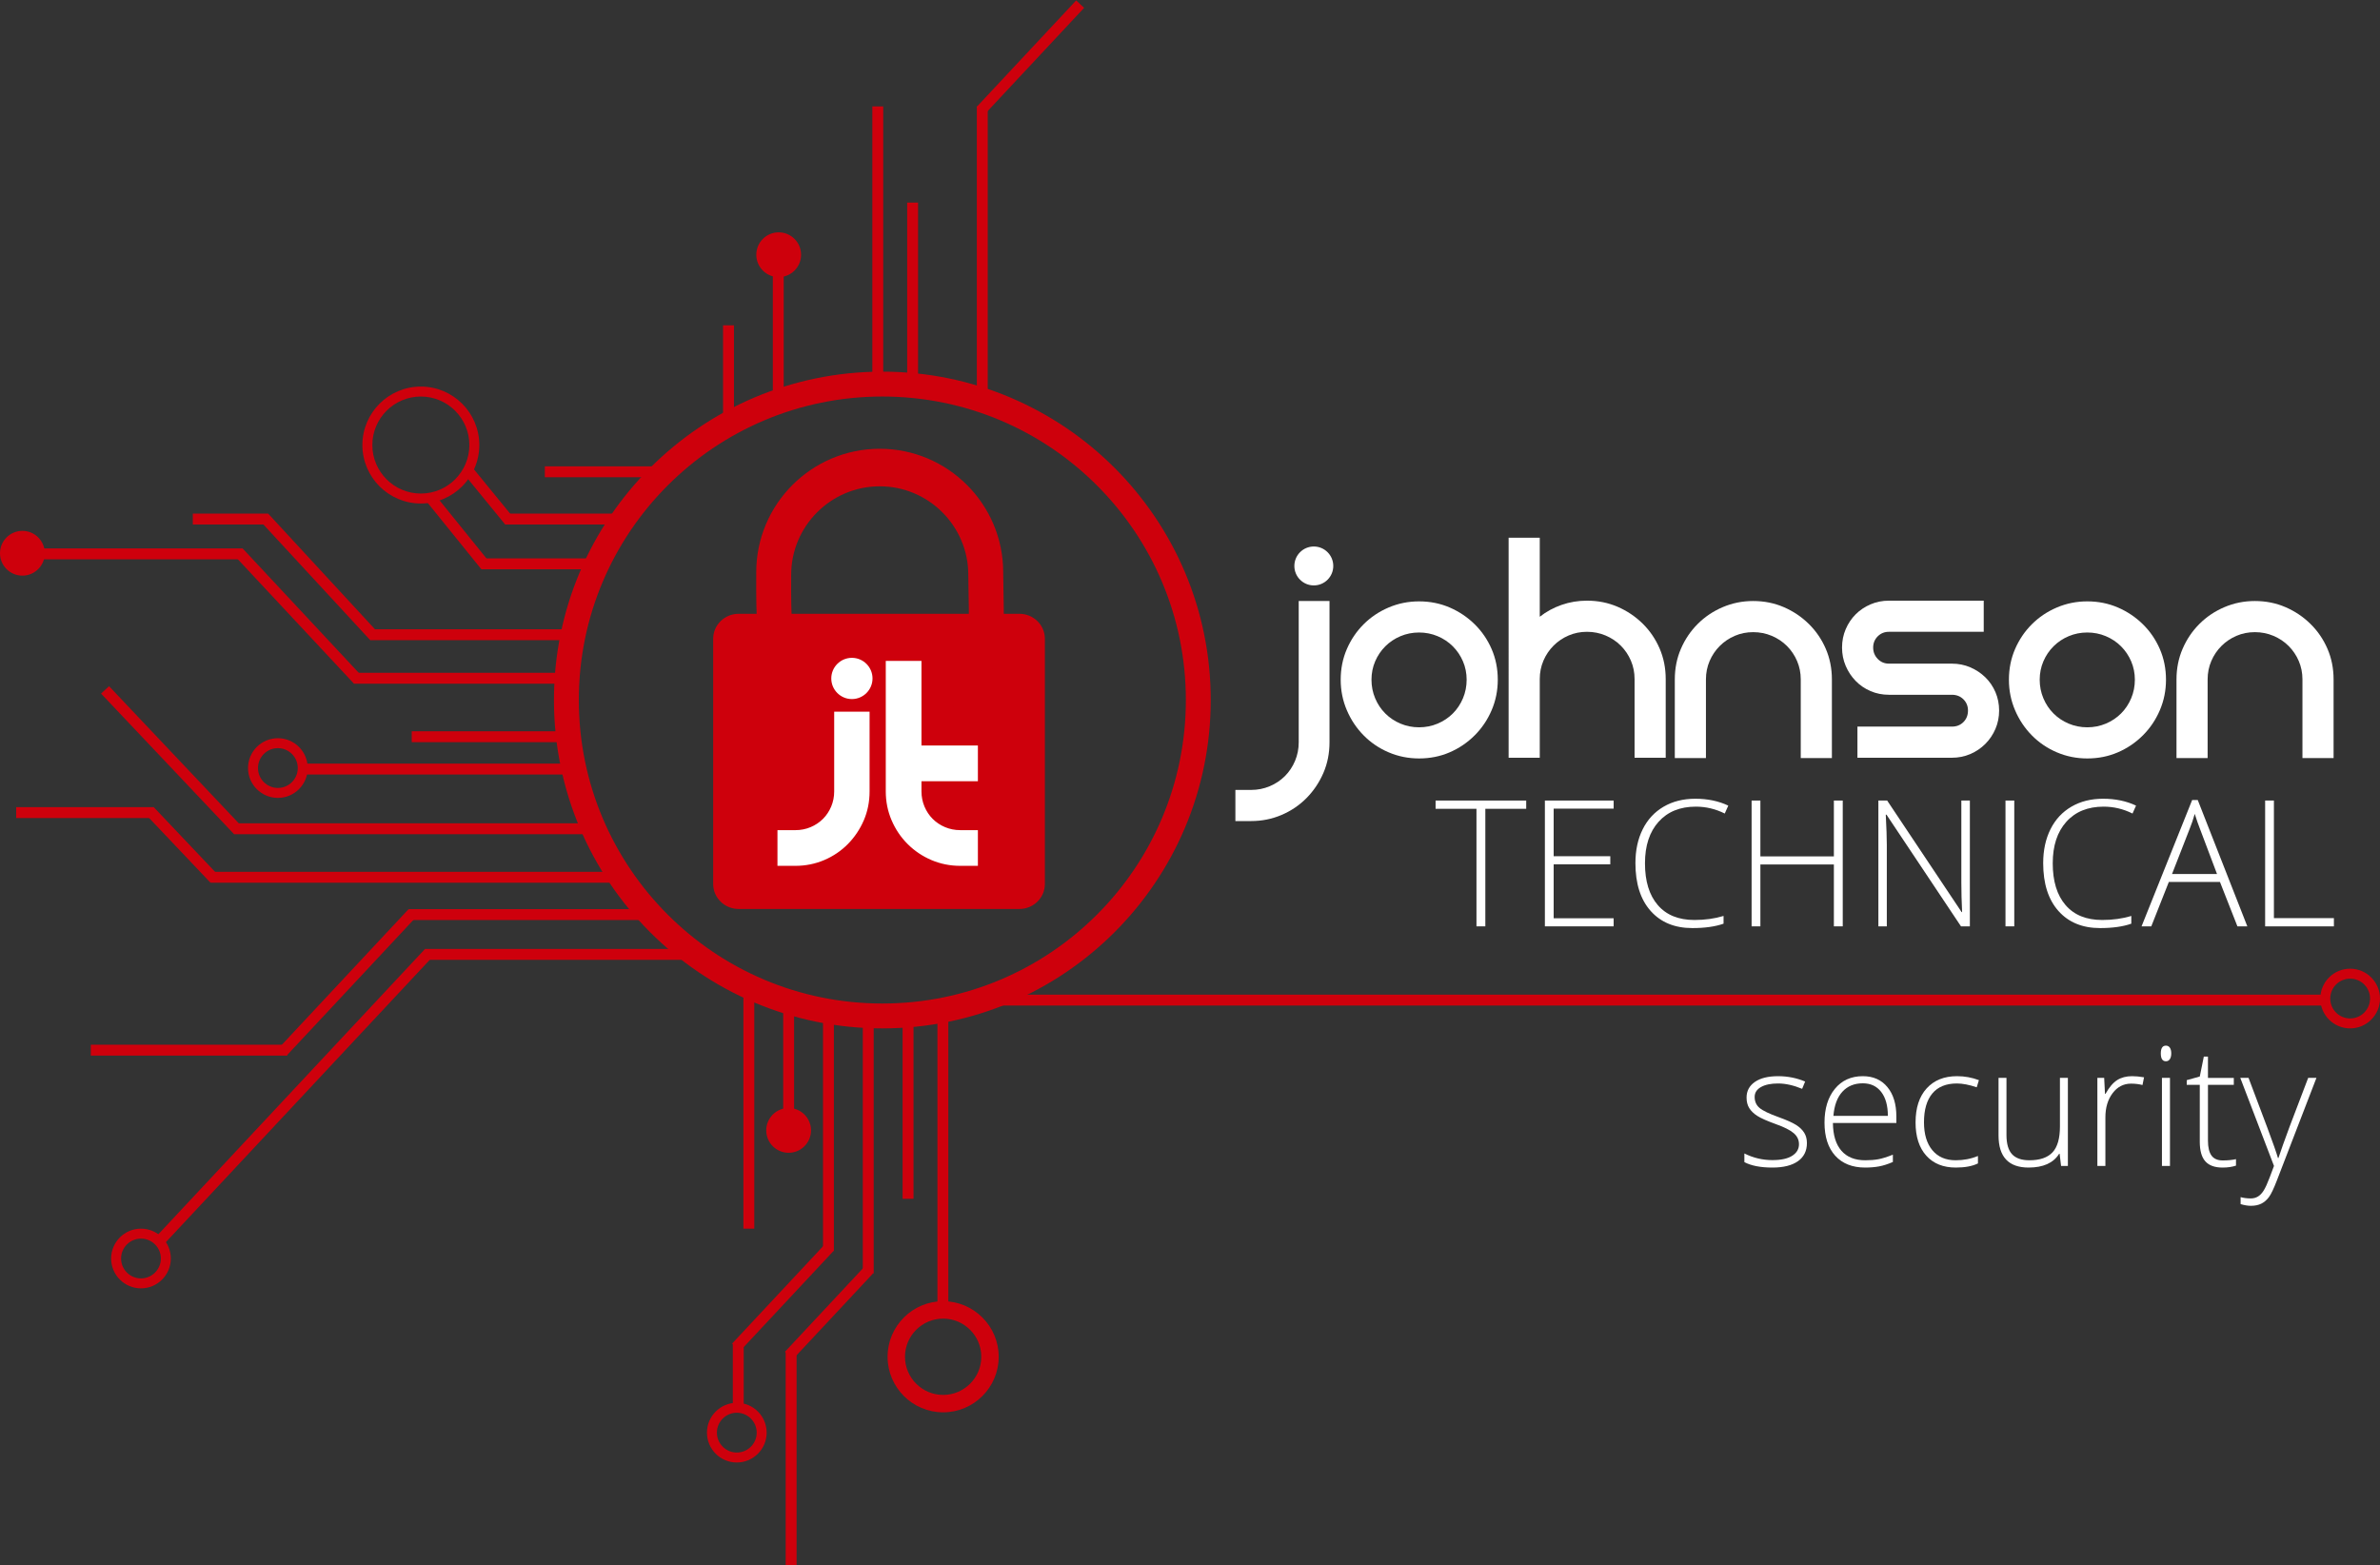 <?xml version="1.0" encoding="utf-8"?>
<!-- Generator: Adobe Illustrator 15.0.0, SVG Export Plug-In . SVG Version: 6.00 Build 0)  -->
<!DOCTYPE svg PUBLIC "-//W3C//DTD SVG 1.1//EN" "http://www.w3.org/Graphics/SVG/1.1/DTD/svg11.dtd">
<svg version="1.1" id="Layer_3" xmlns="http://www.w3.org/2000/svg" xmlns:xlink="http://www.w3.org/1999/xlink" x="0px" y="0px"
	 width="2444.633px" height="1607.703px" viewBox="0 0 2444.633 1607.703" enable-background="new 0 0 2444.633 1607.703"
	 xml:space="preserve">
<rect x="0" y="0" width="2444.633" height="1607.703" fill="#333333" stroke="none"/>
<path fill="#CE000C" d="M1073.254,908.068c0,14.172-11.739,25.658-26.223,25.658h-288.27c-14.483,0-26.222-11.486-26.222-25.658
	v-251.92c0-14.169,11.739-25.658,26.222-25.658h288.27c14.484,0,26.223,11.489,26.223,25.658V908.068z"/>
<path fill="#CE000C" d="M906.307,381.765c-186.292,0-337.311,151.017-337.311,337.309c0,186.293,151.019,337.311,337.311,337.311
	c186.29,0,337.308-151.018,337.308-337.311C1243.615,532.782,1092.597,381.765,906.307,381.765z M906.307,1030.832
	c-172.181,0-311.757-139.58-311.757-311.758c0-172.18,139.577-311.755,311.757-311.755c172.178,0,311.754,139.575,311.754,311.755
	C1218.062,891.252,1078.485,1030.832,906.307,1030.832z"/>
<rect x="1011.926" y="1021.725" fill="#CE000C" width="1379.898" height="11.18"/>
<path fill="#CE000C" d="M904.717,804.708l-1.208-0.005c-29.751-0.192-54.801-8.691-74.453-25.262
	c-16.485-13.902-29.18-33.599-37.737-58.544c-14.758-43.027-14.636-93.226-14.556-126.445c0.005-2.299,0.01-4.515,0.01-6.639
	c0-69.936,56.899-126.832,126.833-126.832c69.936,0,126.833,56.896,126.833,126.832c0,5.48,0.13,11.762,0.27,18.409
	c1.023,49.094,2.57,123.282-39.536,166.274C970.241,793.871,941.154,804.708,904.717,804.708z M903.607,491.002
	c-53.383,0-96.812,43.429-96.812,96.812c0,2.146-0.005,4.388-0.01,6.711c-0.078,31.211-0.192,78.378,12.931,116.634
	c14.771,43.063,41.458,63.25,83.988,63.527l1.013,0.002c28.458,0,49.725-7.589,65.01-23.195
	c33.275-33.976,31.887-100.575,30.969-144.641c-0.142-6.813-0.277-13.246-0.277-19.038
	C1000.419,534.431,956.99,491.002,903.607,491.002z"/>
<path fill="#CE000C" d="M904.667,794.347l-1.135-0.005c-27.957-0.18-51.497-8.167-69.963-23.739
	c-15.489-13.063-27.42-31.572-35.46-55.013c-13.87-40.435-13.753-87.606-13.678-118.822c0.002-2.161,0.007-4.242,0.007-6.238
	c0-65.719,53.471-119.187,119.187-119.187c65.721,0,119.186,53.468,119.186,119.187c0,5.15,0.123,11.052,0.255,17.298
	c0.961,46.135,2.413,115.851-37.153,156.25C966.241,784.164,938.908,794.347,904.667,794.347z M903.625,499.554
	c-50.164,0-90.975,40.812-90.975,90.976c0,2.016-0.005,4.122-0.01,6.306c-0.072,29.329-0.18,73.651,12.153,109.602
	c13.88,40.469,38.957,59.438,78.925,59.696l0.951,0.003c26.744,0,46.728-7.13,61.092-21.798
	c31.268-31.928,29.963-94.509,29.102-135.919c-0.135-6.4-0.262-12.447-0.262-17.89C994.6,540.366,953.791,499.554,903.625,499.554z"
	/>
<rect x="962.897" y="1041.053" fill="#CE000C" width="11.18" height="298.977"/>
<rect x="927.122" y="1046.164" fill="#CE000C" width="11.18" height="185.262"/>
<rect x="494.384" y="573.578" fill="#CE000C" width="119.543" height="11.18"/>
<rect x="518.979" y="527.581" fill="#CE000C" width="120.501" height="11.18"/>
<rect x="559.625" y="479.029" fill="#CE000C" width="114.353" height="11.18"/>
<rect x="380.428" y="646.406" fill="#CE000C" width="197.722" height="11.18"/>
<rect x="363.581" y="691.125" fill="#CE000C" width="210.735" height="11.18"/>
<rect x="422.913" y="751.175" fill="#CE000C" width="151.403" height="11.18"/>
<rect x="310.475" y="784.396" fill="#CE000C" width="271.505" height="11.18"/>
<rect x="240.602" y="845.725" fill="#CE000C" width="361.821" height="11.18"/>
<rect x="216.166" y="895.555" fill="#CE000C" width="411.811" height="11.18"/>
<rect x="420.118" y="933.885" fill="#CE000C" width="246.189" height="11.18"/>
<rect x="436.568" y="974.771" fill="#CE000C" width="275.102" height="11.18"/>
<rect x="16.61" y="829.115" fill="#CE000C" width="141.423" height="11.18"/>
<rect x="93.271" y="1073.152" fill="#CE000C" width="201.634" height="11.18"/>
<rect x="40.886" y="563.356" fill="#CE000C" width="208.263" height="11.18"/>
<rect x="198.043" y="527.581" fill="#CE000C" width="77.38" height="11.18"/>
<rect x="1003.356" y="109.297" fill="#CE000C" width="11.18" height="296.74"/>
<rect x="931.806" y="208.105" fill="#CE000C" width="11.18" height="190.265"/>
<rect x="793.816" y="275.398" fill="#CE000C" width="11.18" height="133.194"/>
<rect x="742.708" y="334.171" fill="#CE000C" width="11.18" height="99.974"/>
<rect x="896.031" y="109.297" fill="#CE000C" width="11.18" height="286.518"/>
<rect x="886.236" y="1046.164" fill="#CE000C" width="11.18" height="261.924"/>
<rect x="845.35" y="1046.164" fill="#CE000C" width="11.18" height="239.033"/>
<rect x="763.578" y="1019.332" fill="#CE000C" width="11.18" height="242.758"/>
<rect x="804.467" y="1035.941" fill="#CE000C" width="11.18" height="107.324"/>
<rect x="807.02" y="1388.451" fill="#CE000C" width="11.18" height="219.252"/>
<rect x="791.995" y="1342.637" transform="matrix(-0.683 0.731 -0.731 -0.683 2419.057 1646.269)" fill="#CE000C" width="120.374" height="11.179"/>
<rect x="983.807" y="52.851" transform="matrix(-0.683 0.731 -0.731 -0.683 1824.131 -674.999)" fill="#CE000C" width="149.544" height="11.178"/>
<rect x="734.624" y="1327.017" transform="matrix(-0.683 0.731 -0.731 -0.683 2327.624 1654.726)" fill="#CE000C" width="140.013" height="11.178"/>
<rect x="259.867" y="1003.505" transform="matrix(-0.683 0.731 -0.731 -0.683 1338.954 1436.906)" fill="#CE000C" width="195.414" height="11.178"/>
<polygon fill="#CE000C" points="388.446,649.949 275.488,527.641 267.368,535.317 380.323,657.625 "/>
<polygon fill="#CE000C" points="371.731,694.613 249.178,563.341 241.018,570.975 363.568,702.251 "/>
<polygon fill="#CE000C" points="248.719,849.367 112.02,704.87 103.797,712.449 240.499,856.951 "/>
<polygon fill="#CE000C" points="223.395,898.188 158.014,829.225 150.669,837.627 216.053,906.584 "/>
<polygon fill="#CE000C" points="502.217,576.762 446.93,508.351 439.049,516.249 494.339,584.663 "/>
<polygon fill="#CE000C" points="526.321,530.448 483.366,477.894 475.932,486.211 518.887,538.766 "/>
<rect x="752.721" y="1379.852" fill="#CE000C" width="11.18" height="64.947"/>
<polygon fill="#CE000C" points="157.482,1273.385 436.606,974.74 444.776,982.367 165.645,1281.02 "/>
<circle fill="#FFFFFF" cx="1349.5" cy="581.359" r="19.985"/>
<g>
	<g>
		<path fill="#FFFFFF" d="M1365.609,617.374v145.185c0,11.259-2.102,21.737-6.291,31.442c-4.192,9.7-9.944,18.261-17.246,25.697
			c-7.312,7.42-15.877,13.229-25.696,17.422c-9.819,4.191-20.24,6.289-31.266,6.289h-16.171v-31.977h16.171
			c6.71,0,13.062-1.266,19.048-3.775c5.992-2.516,11.202-5.992,15.635-10.421c4.427-4.439,7.902-9.65,10.418-15.632
			c2.516-5.986,3.773-12.34,3.773-19.045V617.374H1365.609z"/>
		<path fill="#FFFFFF" d="M1377.104,698.229c0-11.26,2.094-21.74,6.289-31.442c4.189-9.703,9.939-18.205,17.251-25.517
			c7.304-7.307,15.868-13.057,25.696-17.249c9.816-4.188,20.24-6.288,31.26-6.288c11.26,0,21.741,2.101,31.443,6.288
			c9.705,4.192,18.268,9.942,25.696,17.249c7.421,7.312,13.233,15.813,17.429,25.517c4.189,9.702,6.291,20.183,6.291,31.442
			c0,11.022-2.102,21.444-6.291,31.266c-4.195,9.827-10.008,18.452-17.429,25.874c-7.429,7.426-15.991,13.24-25.696,17.428
			c-9.702,4.197-20.184,6.291-31.443,6.291c-11.02,0-21.443-2.094-31.26-6.291c-9.828-4.188-18.393-10.002-25.696-17.428
			c-7.312-7.422-13.062-16.047-17.251-25.874C1379.197,719.673,1377.104,709.251,1377.104,698.229z M1408.727,698.229
			c0,6.711,1.258,13.062,3.772,19.046c2.519,5.991,5.989,11.202,10.424,15.632c4.43,4.437,9.64,7.905,15.632,10.423
			c5.986,2.516,12.338,3.773,19.045,3.773c6.706,0,13.055-1.258,19.046-3.773c5.989-2.518,11.197-5.986,15.634-10.423
			c4.43-4.43,7.903-9.641,10.422-15.632c2.516-5.984,3.773-12.335,3.773-19.046c0-6.705-1.258-12.994-3.773-18.868
			c-2.519-5.864-5.992-11.015-10.422-15.449c-4.437-4.432-9.645-7.908-15.634-10.424c-5.991-2.516-12.34-3.773-19.046-3.773
			c-6.707,0-13.059,1.258-19.045,3.773c-5.992,2.516-11.202,5.992-15.632,10.424c-4.435,4.435-7.905,9.585-10.424,15.449
			C1409.984,685.235,1408.727,691.524,1408.727,698.229z"/>
		<path fill="#FFFFFF" d="M1630.092,617.014c11.252,0,21.738,2.099,31.443,6.288c9.699,4.195,18.262,9.945,25.695,17.249
			c7.422,7.312,13.229,15.812,17.424,25.517c4.189,9.699,6.289,20.186,6.289,31.445v80.851h-31.977v-80.851
			c0-6.708-1.266-12.996-3.777-18.871c-2.514-5.864-5.994-11.015-10.42-15.452c-4.439-4.427-9.65-7.903-15.633-10.418
			c-5.994-2.519-12.344-3.776-19.045-3.776c-6.713,0-13.002,1.258-18.871,3.776c-5.871,2.515-11.02,5.991-15.451,10.418
			c-4.438,4.438-7.906,9.588-10.422,15.452c-2.512,5.875-3.77,12.163-3.77,18.871v80.851h-31.984V552.329h31.984v81.216
			c6.703-5.266,14.191-9.344,22.457-12.219C1612.299,618.452,1620.98,617.014,1630.092,617.014z"/>
		<path fill="#FFFFFF" d="M1726.574,666.427c4.189-9.705,9.939-18.205,17.254-25.517c7.303-7.307,15.863-13.054,25.693-17.249
			c9.82-4.188,20.244-6.288,31.264-6.288c11.26,0,21.738,2.101,31.443,6.288c9.705,4.195,18.266,9.942,25.693,17.249
			c7.424,7.312,13.236,15.812,17.43,25.517c4.191,9.702,6.293,20.186,6.293,31.442v80.854h-31.988V697.87
			c0-6.705-1.258-12.993-3.773-18.865c-2.516-5.87-5.988-11.018-10.42-15.452c-4.436-4.432-9.65-7.906-15.633-10.424
			c-5.994-2.516-12.34-3.773-19.045-3.773c-6.713,0-13.002,1.258-18.871,3.773c-5.869,2.518-11.02,5.992-15.449,10.424
			c-4.434,4.435-7.906,9.582-10.422,15.452c-2.514,5.872-3.775,12.16-3.775,18.865v80.854h-31.977V697.87
			C1720.291,686.613,1722.379,676.129,1726.574,666.427z"/>
		<path fill="#FFFFFF" d="M2037.598,617.014v31.981h-97.389c-4.553,0-8.385,1.563-11.498,4.672
			c-3.111,3.117-4.674,6.952-4.674,11.502c0,4.554,1.563,8.444,4.674,11.681c3.113,3.232,6.945,4.849,11.498,4.849h64.686
			c6.705,0,12.998,1.258,18.867,3.773c5.865,2.518,11.02,5.93,15.453,10.241c4.428,4.313,7.906,9.406,10.422,15.272
			c2.516,5.875,3.775,12.163,3.775,18.866c0,6.71-1.26,12.999-3.775,18.868c-2.516,5.874-5.994,11.02-10.422,15.452
			c-4.434,4.437-9.588,7.903-15.453,10.419c-5.869,2.515-12.162,3.772-18.867,3.772h-97.023v-31.979h97.023
			c4.789,0,8.744-1.557,11.859-4.672c3.111-3.111,4.672-7.064,4.672-11.86c0-4.547-1.561-8.383-4.672-11.497
			c-3.115-3.111-7.07-4.674-11.859-4.674h-64.686c-6.709,0-12.996-1.255-18.863-3.771c-5.873-2.516-10.965-5.989-15.271-10.424
			c-4.314-4.432-7.73-9.58-10.246-15.454c-2.51-5.864-3.768-12.156-3.768-18.863c0-6.706,1.258-12.997,3.768-18.868
			c2.516-5.867,5.932-10.961,10.246-15.272c4.307-4.313,9.398-7.727,15.271-10.242c5.867-2.515,12.154-3.772,18.863-3.772H2037.598z
			"/>
		<path fill="#FFFFFF" d="M2063.469,698.229c0-11.26,2.094-21.74,6.289-31.442c4.189-9.703,9.939-18.205,17.248-25.517
			c7.311-7.307,15.871-13.057,25.693-17.249c9.828-4.188,20.244-6.288,31.27-6.288c11.26,0,21.738,2.101,31.441,6.288
			c9.701,4.192,18.268,9.942,25.697,17.249c7.424,7.312,13.232,15.813,17.43,25.517c4.188,9.702,6.289,20.183,6.289,31.442
			c0,11.022-2.102,21.444-6.289,31.266c-4.197,9.827-10.006,18.452-17.43,25.874c-7.43,7.426-15.996,13.24-25.697,17.428
			c-9.703,4.197-20.182,6.291-31.441,6.291c-11.025,0-21.441-2.094-31.27-6.291c-9.822-4.188-18.383-10.002-25.693-17.428
			c-7.309-7.422-13.059-16.047-17.248-25.874C2065.563,719.673,2063.469,709.251,2063.469,698.229z M2095.094,698.229
			c0,6.711,1.26,13.062,3.775,19.046c2.516,5.991,5.982,11.202,10.422,15.632c4.43,4.437,9.637,7.905,15.631,10.423
			c5.982,2.516,12.336,3.773,19.047,3.773c6.705,0,13.051-1.258,19.045-3.773c5.984-2.518,11.197-5.986,15.631-10.423
			c4.43-4.43,7.906-9.641,10.424-15.632c2.516-5.984,3.773-12.335,3.773-19.046c0-6.705-1.258-12.994-3.773-18.868
			c-2.518-5.864-5.994-11.015-10.424-15.449c-4.434-4.432-9.646-7.908-15.631-10.424c-5.994-2.516-12.34-3.773-19.045-3.773
			c-6.711,0-13.064,1.258-19.047,3.773c-5.994,2.516-11.201,5.992-15.631,10.424c-4.439,4.435-7.906,9.585-10.422,15.449
			C2096.354,685.235,2095.094,691.524,2095.094,698.229z"/>
		<path fill="#FFFFFF" d="M2241.891,666.427c4.186-9.705,9.939-18.205,17.248-25.517c7.303-7.307,15.865-13.054,25.693-17.249
			c9.82-4.188,20.244-6.288,31.264-6.288c11.26,0,21.744,2.101,31.443,6.288c9.705,4.195,18.268,9.942,25.695,17.249
			c7.422,7.312,13.234,15.812,17.43,25.517c4.189,9.702,6.291,20.186,6.291,31.442v80.854h-31.984V697.87
			c0-6.705-1.262-12.993-3.777-18.865c-2.514-5.87-5.986-11.018-10.42-15.452c-4.436-4.432-9.643-7.906-15.633-10.424
			c-5.988-2.516-12.34-3.773-19.045-3.773c-6.713,0-12.996,1.258-18.865,3.773c-5.875,2.518-11.025,5.992-15.453,10.424
			c-4.434,4.435-7.908,9.582-10.422,15.452c-2.516,5.872-3.773,12.16-3.773,18.865v80.854h-31.98V697.87
			C2235.602,686.613,2237.695,676.129,2241.891,666.427z"/>
	</g>
	<g>
		<path fill="#FFFFFF" d="M1525.669,951.563h-9.105V830.811h-41.989v-8.484h93.082v8.484h-41.987V951.563z"/>
		<path fill="#FFFFFF" d="M1657.471,951.563h-70.633V822.326h70.633v8.311h-61.613v48.885h58.164v8.313h-58.164v55.424h61.613
			V951.563z"/>
		<path fill="#FFFFFF" d="M1741.893,828.598c-16.207,0-28.969,5.193-38.281,15.564c-9.311,10.371-13.963,24.57-13.963,42.605
			c0,18.449,4.391,32.771,13.172,42.959c8.779,10.199,21.328,15.295,37.654,15.295c10.846,0,20.805-1.385,29.885-4.154v7.955
			c-8.549,3.008-19.217,4.51-32.002,4.51c-18.15,0-32.445-5.861-42.873-17.588c-10.434-11.732-15.65-28.115-15.65-49.154
			c0-13.143,2.488-24.719,7.469-34.738c4.982-10.02,12.145-17.756,21.484-23.207c9.34-5.449,20.201-8.174,32.576-8.174
			c12.607,0,23.896,2.355,33.857,7.068l-3.627,8.133C1762.162,830.961,1752.264,828.598,1741.893,828.598z"/>
		<path fill="#FFFFFF" d="M1892.789,951.563h-9.104v-63.561h-75.496v63.561h-9.016V822.326h9.016v57.371h75.496v-57.371h9.104
			V951.563z"/>
		<path fill="#FFFFFF" d="M2023.357,951.563h-9.109l-76.553-114.74h-0.707c0.707,13.674,1.063,23.99,1.063,30.938v83.803h-8.662
			V822.326h9.018l76.463,114.561h0.529c-0.529-10.604-0.795-20.686-0.795-30.23v-84.33h8.754V951.563z"/>
		<path fill="#FFFFFF" d="M2059.951,951.563V822.326h9.018v129.236H2059.951z"/>
		<path fill="#FFFFFF" d="M2160.729,828.598c-16.209,0-28.971,5.193-38.277,15.564c-9.313,10.371-13.969,24.57-13.969,42.605
			c0,18.449,4.389,32.771,13.174,42.959c8.781,10.199,21.334,15.295,37.658,15.295c10.844,0,20.801-1.385,29.879-4.154v7.955
			c-8.549,3.008-19.217,4.51-32.002,4.51c-18.152,0-32.445-5.861-42.875-17.588c-10.426-11.732-15.646-28.115-15.646-49.154
			c0-13.143,2.488-24.719,7.467-34.738c4.98-10.02,12.143-17.756,21.484-23.207c9.34-5.449,20.199-8.174,32.574-8.174
			c12.611,0,23.898,2.355,33.859,7.068l-3.625,8.133C2180.996,830.961,2171.1,828.598,2160.729,828.598z"/>
		<path fill="#FFFFFF" d="M2280.246,905.951h-52.51l-18.035,45.611h-9.988l51.975-129.768h5.75l50.918,129.768h-10.166
			L2280.246,905.951z M2231.002,897.814h46.232l-17.588-46.586c-1.475-3.652-3.24-8.719-5.307-15.201
			c-1.586,5.656-3.328,10.785-5.213,15.379L2231.002,897.814z"/>
		<path fill="#FFFFFF" d="M2326.654,951.563V822.326h9.016V943.08h61.613v8.482H2326.654z"/>
	</g>
</g>
<g>
	<path fill="#FFFFFF" d="M1855.992,1174.122c0,8.101-3.08,14.328-9.238,18.683c-6.158,4.355-14.896,6.532-26.213,6.532
		c-12.096,0-21.693-1.857-28.795-5.575v-8.904c9.1,4.55,18.695,6.823,28.795,6.823c8.932,0,15.713-1.483,20.346-4.452
		c4.633-2.967,6.949-6.92,6.949-11.858c0-4.548-1.846-8.376-5.533-11.484c-3.691-3.105-9.752-6.157-18.184-9.153
		c-9.045-3.273-15.396-6.088-19.057-8.447c-3.662-2.357-6.424-5.021-8.281-7.988c-1.859-2.968-2.787-6.588-2.787-10.86
		c0-6.768,2.842-12.121,8.529-16.062c5.686-3.938,13.633-5.908,23.842-5.908c9.764,0,19.029,1.831,27.795,5.492l-3.078,7.49
		c-8.877-3.662-17.117-5.492-24.717-5.492c-7.379,0-13.23,1.221-17.559,3.661c-4.328,2.442-6.492,5.825-6.492,10.152
		c0,4.717,1.678,8.488,5.035,11.318c3.357,2.829,9.916,5.991,19.682,9.486c8.156,2.941,14.092,5.59,17.809,7.947
		c3.717,2.359,6.504,5.035,8.363,8.031C1855.063,1166.549,1855.992,1170.073,1855.992,1174.122z"/>
	<path fill="#FFFFFF" d="M1915.826,1199.337c-13.148,0-23.398-4.049-30.75-12.149c-7.352-8.1-11.025-19.444-11.025-34.036
		c0-14.425,3.549-25.978,10.65-34.661c7.102-8.682,16.672-13.023,28.711-13.023c10.652,0,19.057,3.718,25.215,11.151
		c6.158,7.436,9.238,17.532,9.238,30.291v6.658h-65.16c0.109,12.428,3.008,21.915,8.695,28.46c5.688,6.548,13.828,9.82,24.426,9.82
		c5.158,0,9.693-0.36,13.605-1.082c3.912-0.721,8.863-2.274,14.855-4.66v7.489c-5.105,2.22-9.82,3.732-14.148,4.536
		C1925.813,1198.935,1921.039,1199.337,1915.826,1199.337z M1913.412,1112.79c-8.711,0-15.701,2.871-20.971,8.613
		c-5.271,5.742-8.352,14.022-9.238,24.841h55.924c0-10.485-2.275-18.683-6.824-24.591
		C1927.754,1115.744,1921.455,1112.79,1913.412,1112.79z"/>
	<path fill="#FFFFFF" d="M2008.947,1199.337c-12.928,0-23.053-4.077-30.375-12.232c-7.324-8.156-10.984-19.528-10.984-34.12
		c0-14.979,3.799-26.643,11.4-34.993c7.6-8.349,18.002-12.524,31.207-12.524c7.822,0,15.313,1.36,22.469,4.078l-2.248,7.323
		c-7.822-2.607-14.619-3.911-20.387-3.911c-11.098,0-19.502,3.426-25.217,10.277c-5.715,6.853-8.57,16.714-8.57,29.584
		c0,12.206,2.855,21.762,8.57,28.669c5.715,6.906,13.703,10.36,23.967,10.36c8.211,0,15.84-1.47,22.887-4.411v7.656
		C2025.895,1197.923,2018.322,1199.337,2008.947,1199.337z"/>
	<path fill="#FFFFFF" d="M2060.959,1107.215v58.585c0,9.1,1.914,15.716,5.742,19.848c3.828,4.134,9.764,6.2,17.809,6.2
		c10.762,0,18.682-2.718,23.758-8.155c5.076-5.437,7.615-14.285,7.615-26.547v-49.931h8.154v90.458h-6.99l-1.498-12.482h-0.498
		c-5.881,9.432-16.34,14.146-31.373,14.146c-20.584,0-30.875-11.012-30.875-33.037v-59.085H2060.959z"/>
	<path fill="#FFFFFF" d="M2189.947,1105.467c3.826,0,7.932,0.389,12.314,1.165l-1.58,7.906c-3.773-0.943-7.686-1.415-11.734-1.415
		c-7.711,0-14.037,3.274-18.973,9.819c-4.939,6.547-7.406,14.813-7.406,24.8v49.931h-8.24v-90.458h6.99l0.834,16.311h0.582
		c3.715-6.657,7.684-11.331,11.9-14.022C2178.85,1106.813,2183.955,1105.467,2189.947,1105.467z"/>
	<path fill="#FFFFFF" d="M2219.488,1082.083c0-5.326,1.748-7.989,5.244-7.989c1.719,0,3.064,0.694,4.035,2.08
		c0.971,1.388,1.457,3.357,1.457,5.909c0,2.496-0.486,4.466-1.457,5.908c-0.971,1.443-2.316,2.163-4.035,2.163
		C2221.236,1090.154,2219.488,1087.465,2219.488,1082.083z M2228.893,1197.673h-8.238v-90.458h8.238V1197.673z"/>
	<path fill="#FFFFFF" d="M2283.068,1192.014c5.213,0,9.764-0.443,13.646-1.331v6.657c-3.994,1.332-8.6,1.997-13.813,1.997
		c-7.99,0-13.885-2.135-17.686-6.407c-3.801-4.271-5.699-10.985-5.699-20.139v-58.42h-13.398v-4.826l13.398-3.745l4.16-20.472h4.244
		v21.887h26.547v7.156h-26.547v57.255c0,6.936,1.221,12.066,3.662,15.395C2274.025,1190.35,2277.852,1192.014,2283.068,1192.014z"/>
	<path fill="#FFFFFF" d="M2301.127,1107.215h8.488l19.141,50.763c5.824,15.591,9.514,26.104,11.066,31.54h0.5
		c2.33-7.157,6.129-17.836,11.4-32.039l19.141-50.264h8.488l-40.527,105.104c-3.273,8.543-6.02,14.313-8.238,17.31
		c-2.221,2.996-4.814,5.242-7.781,6.74c-2.969,1.498-6.561,2.247-10.777,2.247c-3.162,0-6.686-0.582-10.568-1.747v-7.157
		c3.217,0.887,6.686,1.331,10.402,1.331c2.83,0,5.326-0.665,7.49-1.997c2.164-1.331,4.119-3.398,5.867-6.199
		c1.746-2.803,3.771-7.24,6.074-13.315c2.301-6.075,3.787-10.027,4.453-11.858L2301.127,1107.215z"/>
</g>
<g>
	<g>
		<g>
			<path fill="#FFFFFF" d="M1000.439,798.475v-28.653h-57.948v-86.915h-28.648v130.054c0,9.873,1.872,19.209,5.63,28.004
				c3.753,8.807,8.958,16.533,15.614,23.178c6.65,6.662,14.374,11.861,23.175,15.615c8.802,3.76,18.137,5.633,28.009,5.633h14.167
				v-28.646h-14.167c-6.011,0-11.696-1.127-17.059-3.381c-5.373-2.256-10.037-5.361-14.007-9.334
				c-3.973-3.975-7.083-8.641-9.333-14.006c-2.256-5.361-3.382-11.053-3.382-17.063v-14.486H1000.439z"/>
			<path fill="#FFFFFF" d="M1004.449,889.402h-18.177c-10.383,0-20.338-2.004-29.586-5.953c-9.233-3.941-17.456-9.479-24.436-16.473
				c-6.985-6.973-12.527-15.197-16.463-24.439c-3.953-9.238-5.957-19.189-5.957-29.576V678.894h36.671v86.918h57.947v36.673h-57.947
				v10.476c0,5.453,1.033,10.668,3.069,15.508c2.041,4.865,4.894,9.145,8.47,12.721c3.578,3.582,7.858,6.432,12.719,8.473
				c4.844,2.037,10.062,3.066,15.512,3.066h18.177V889.402z M917.854,686.917v126.043c0,9.297,1.787,18.188,5.313,26.428
				c3.534,8.297,8.5,15.666,14.753,21.918c6.258,6.258,13.627,11.227,21.915,14.764c8.252,3.525,17.142,5.309,26.437,5.309h10.152
				v-20.627h-10.152c-6.526,0-12.789-1.242-18.616-3.691c-5.824-2.445-10.97-5.877-15.287-10.195
				c-4.315-4.318-7.746-9.461-10.194-15.287c-2.451-5.824-3.693-12.092-3.693-18.617v-18.499h57.942v-20.628h-57.942v-86.917
				H917.854z"/>
		</g>
	</g>
	<g>
		<g>
			<path fill="#FFFFFF" d="M889.186,735.057v77.904c0,10.084-1.884,19.48-5.632,28.172c-3.763,8.684-8.911,16.355-15.457,23.016
				c-6.545,6.646-14.214,11.855-23.013,15.609c-8.799,3.75-18.137,5.633-28.009,5.633h-14.489v-28.645h14.489
				c6.009,0,11.699-1.129,17.064-3.383c5.365-2.248,10.032-5.371,14-9.334c3.975-3.975,7.082-8.641,9.338-14.006
				c2.251-5.369,3.376-11.055,3.376-17.063v-77.904H889.186z"/>
			<path fill="#FFFFFF" d="M817.074,889.402h-18.499v-36.668h18.499c5.445,0,10.663-1.031,15.507-3.072
				c4.851-2.037,9.133-4.881,12.725-8.473c3.574-3.57,6.426-7.855,8.472-12.721c2.034-4.842,3.064-10.063,3.064-15.508v-81.914
				h36.354v81.914c0,10.578-2.004,20.59-5.961,29.756c-3.946,9.111-9.418,17.27-16.278,24.244
				c-6.905,7.01-15.08,12.557-24.301,16.488C837.392,887.398,827.438,889.402,817.074,889.402z M806.6,881.379h10.474
				c9.278,0,18.169-1.783,26.435-5.309c8.257-3.525,15.564-8.482,21.731-14.734c6.161-6.268,11.082-13.604,14.631-21.797
				c3.519-8.156,5.305-17.1,5.305-26.578v-73.893h-20.311v73.893c0,6.521-1.24,12.779-3.691,18.617
				c-2.456,5.834-5.884,10.973-10.196,15.287c-4.333,4.33-9.48,7.758-15.292,10.195c-5.83,2.453-12.09,3.697-18.611,3.697H806.6
				V881.379z"/>
		</g>
	</g>
	<g>
		<path fill="#FFFFFF" d="M892.198,696.914c0,9.48-7.686,17.164-17.169,17.164c-9.478,0-17.164-7.684-17.164-17.164
			c0-9.482,7.686-17.168,17.164-17.168C884.512,679.746,892.198,687.431,892.198,696.914z"/>
		<path fill="#FFFFFF" d="M875.029,718.09c-11.676,0-21.177-9.5-21.177-21.177c0-11.679,9.5-21.179,21.177-21.179
			c11.679,0,21.182,9.5,21.182,21.179C896.21,708.59,886.708,718.09,875.029,718.09z M875.029,683.755
			c-7.25,0-13.154,5.902-13.154,13.158c0,7.255,5.904,13.154,13.154,13.154c7.254,0,13.156-5.899,13.156-13.154
			C888.185,689.658,882.283,683.755,875.029,683.755z"/>
	</g>
</g>
<path fill="#CE000C" d="M2413.969,1056.383c-16.906,0-30.662-13.756-30.662-30.664s13.756-30.662,30.662-30.662
	c16.91,0,30.664,13.754,30.664,30.662S2430.879,1056.383,2413.969,1056.383z M2413.969,1005.277
	c-11.271,0-20.441,9.168-20.441,20.441c0,11.271,9.17,20.441,20.441,20.441s20.443-9.17,20.443-20.441
	C2434.412,1014.445,2425.24,1005.277,2413.969,1005.277z"/>
<g>
	<path fill="#CE000C" d="M968.751,1450.762c-31.465,0-57.067-25.6-57.067-57.07c0-31.465,25.602-57.064,57.067-57.064
		c31.468,0,57.069,25.6,57.069,57.064C1025.82,1425.162,1000.219,1450.762,968.751,1450.762z M968.751,1346.848
		c-25.831,0-46.845,21.016-46.845,46.844c0,25.832,21.015,46.85,46.845,46.85s46.847-21.018,46.847-46.85
		C1015.599,1367.863,994.582,1346.848,968.751,1346.848z"/>
	<path fill="#CE000C" d="M968.751,1443.096c-27.241,0-49.401-22.162-49.401-49.404c0-27.238,22.16-49.398,49.401-49.398
		s49.403,22.16,49.403,49.398C1018.154,1420.934,995.992,1443.096,968.751,1443.096z M968.751,1354.514
		c-21.604,0-39.179,17.576-39.179,39.178c0,21.605,17.576,39.184,39.179,39.184c21.606,0,39.181-17.578,39.181-39.184
		C1007.933,1372.09,990.357,1354.514,968.751,1354.514z"/>
</g>
<path fill="#CE000C" d="M756.813,1502.295c-16.907,0-30.662-13.756-30.662-30.666c0-16.906,13.755-30.66,30.662-30.66
	c16.91,0,30.665,13.754,30.665,30.66C787.478,1488.539,773.723,1502.295,756.813,1502.295z M756.813,1451.189
	c-11.272,0-20.44,9.168-20.44,20.439c0,11.273,9.168,20.443,20.44,20.443s20.443-9.17,20.443-20.443
	C777.256,1460.357,768.085,1451.189,756.813,1451.189z"/>
<path fill="#CE000C" d="M144.802,1323.418c-16.907,0-30.662-13.754-30.662-30.664c0-16.906,13.755-30.662,30.662-30.662
	c16.91,0,30.665,13.756,30.665,30.662C175.467,1309.664,161.712,1323.418,144.802,1323.418z M144.802,1272.314
	c-11.272,0-20.44,9.168-20.44,20.439s9.168,20.443,20.44,20.443c11.272,0,20.443-9.172,20.443-20.443
	S156.075,1272.314,144.802,1272.314z"/>
<circle fill="#CE000C" cx="810.052" cy="1161.152" r="22.998"/>
<circle fill="#CE000C" cx="22.998" cy="568.307" r="22.998"/>
<circle fill="#CE000C" cx="799.83" cy="261.663" r="22.998"/>
<path fill="#CE000C" d="M285.428,819.611c-16.907,0-30.662-13.754-30.662-30.665c0-16.906,13.755-30.661,30.662-30.661
	c16.909,0,30.664,13.755,30.664,30.661C316.092,805.857,302.337,819.611,285.428,819.611z M285.428,768.507
	c-11.272,0-20.44,9.168-20.44,20.439c0,11.272,9.168,20.444,20.44,20.444c11.272,0,20.443-9.171,20.443-20.444
	C305.871,777.675,296.7,768.507,285.428,768.507z"/>
<path fill="#CE000C" d="M432.281,517.2c-33.11,0-60.049-26.941-60.049-60.054c0-33.11,26.939-60.046,60.049-60.046
	c33.112,0,60.051,26.936,60.051,60.046C492.333,490.259,465.394,517.2,432.281,517.2z M432.281,407.322
	c-27.475,0-49.827,22.352-49.827,49.824c0,27.478,22.352,49.833,49.827,49.833s49.83-22.354,49.83-49.833
	C482.111,429.673,459.756,407.322,432.281,407.322z"/>
</svg>
